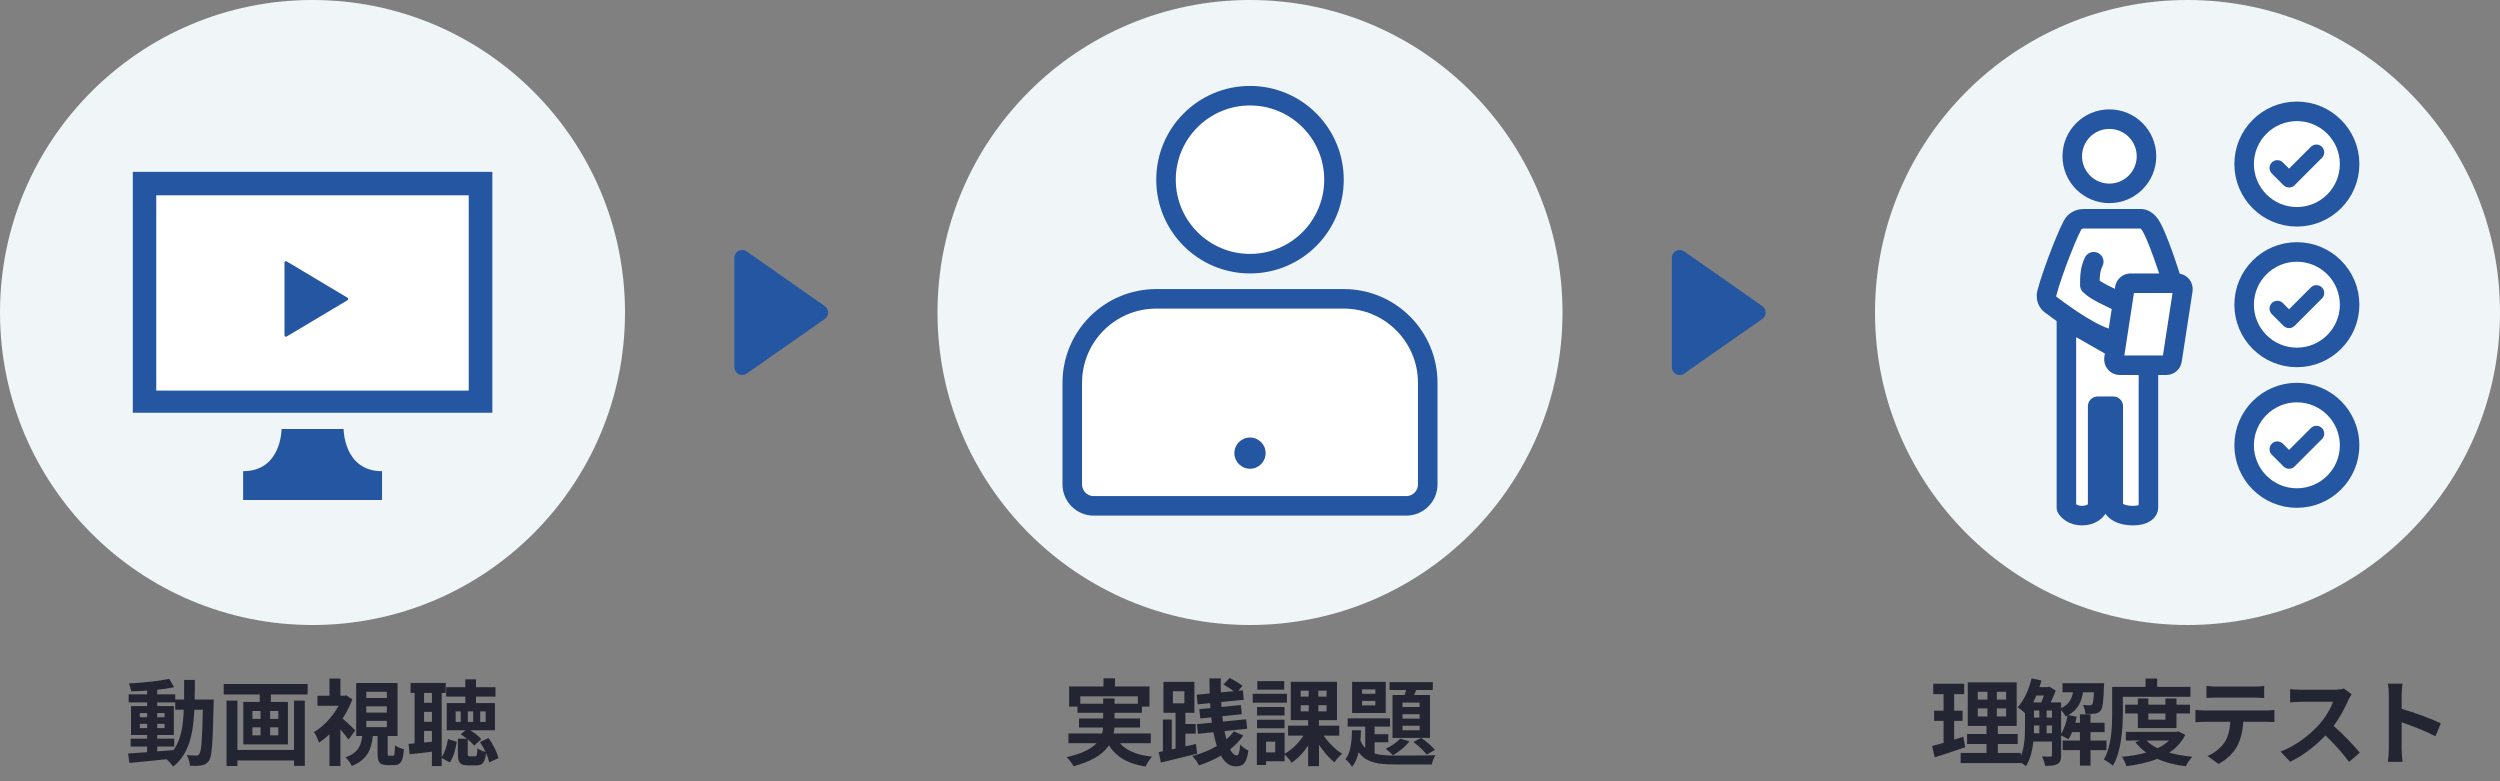 <svg width="320" height="100" viewBox="0 0 320 100" fill="none" xmlns="http://www.w3.org/2000/svg">
<rect x="0" y="0" width="320" height="100" fill="#808080" stroke="none"/>
<g clip-path="url(#clip0_2047_5461)">
<circle cx="40" cy="40" r="40" fill="#F0F5F7"/>
<circle cx="160" cy="40" r="40" fill="#F0F5F7"/>
<circle cx="280" cy="40" r="40" fill="#F0F5F7"/>
<path d="M95 33L105 40L95 47L95 33Z" fill="#2456A1" stroke="#2456A1" stroke-width="2" stroke-linecap="round" stroke-linejoin="round"/>
<path d="M215 33L225 40L215 47L215 33Z" fill="#2456A1" stroke="#2456A1" stroke-width="2" stroke-linecap="round" stroke-linejoin="round"/>
<path d="M251.308 94.3L251.548 95.644C250.228 96.112 248.788 96.568 247.636 96.94L247.312 95.488C247.732 95.38 248.224 95.248 248.776 95.092V92.272H247.564V90.964H248.776V88.852H247.456V87.52H251.416V88.852H250.132V90.964H251.212V92.272H250.132V94.672C250.528 94.552 250.924 94.432 251.308 94.3ZM253.156 90.676V91.708H254.392V90.676H253.156ZM253.156 88.552V89.548H254.392V88.552H253.156ZM256.78 89.548V88.552H255.592V89.548H256.78ZM256.78 91.708V90.676H255.592V91.708H256.78ZM255.724 96.376H258.676V97.672H250.96V96.376H254.272V95.236H251.788V93.952H254.272V92.92H251.872V87.34H258.136V92.92H255.724V93.952H258.268V95.236H255.724V96.376ZM263.82 90.892V93.928C264.216 93.316 264.504 92.44 264.648 91.588C264.564 91.624 264.48 91.672 264.396 91.708C264.288 91.468 264.048 91.132 263.82 90.892ZM261.972 93.856H262.656V92.86H261.972V93.856ZM260.352 92.86V93.064C260.352 93.316 260.352 93.58 260.34 93.856H261.036V92.86H260.352ZM261.612 89.032H260.652C260.52 89.332 260.388 89.632 260.244 89.908H261.276C261.396 89.644 261.504 89.332 261.612 89.032ZM261.972 90.952V91.852H262.656V90.952H261.972ZM260.352 90.952V91.852H261.036V90.952H260.352ZM269.628 94.792V96.016H267.588V97.996H266.232V96.016H264.012V94.792H266.232V93.712H265.236C265.092 94.06 264.936 94.372 264.756 94.636C264.552 94.492 264.12 94.264 263.82 94.132V96.664C263.82 97.228 263.724 97.588 263.364 97.792C262.992 97.996 262.5 98.032 261.768 98.032C261.732 97.684 261.54 97.144 261.36 96.82C261.84 96.844 262.308 96.844 262.452 96.844C262.596 96.844 262.656 96.796 262.656 96.64V94.912H260.268C260.148 96.04 259.872 97.204 259.32 98.068C259.116 97.876 258.6 97.552 258.336 97.432C259.14 96.196 259.2 94.408 259.2 93.064V91.288C258.96 91.048 258.516 90.688 258.264 90.52C259.08 89.644 259.716 88.24 260.04 86.836L261.3 87.1C261.228 87.388 261.144 87.676 261.048 87.952H262.14L262.32 87.892L263.136 88.396C262.968 88.864 262.728 89.416 262.476 89.908H263.82V90.64C264.816 90.184 265.176 89.488 265.344 88.612H264V87.448H269.328C269.328 87.448 269.316 87.748 269.304 87.904C269.244 89.812 269.148 90.64 268.884 90.952C268.68 91.204 268.452 91.3 268.152 91.348C267.888 91.384 267.42 91.396 266.94 91.384C266.916 91.012 266.796 90.532 266.616 90.232C266.988 90.268 267.312 90.28 267.48 90.28C267.624 90.28 267.72 90.256 267.804 90.148C267.912 90.016 267.972 89.608 268.02 88.612H266.628C266.424 89.86 265.968 90.856 264.744 91.528L265.812 91.744C265.764 91.996 265.716 92.26 265.644 92.512H266.232V91.432H267.588V92.512H269.388V93.712H267.588V94.792H269.628ZM271.724 89.188V91.276C271.724 93.22 271.544 96.16 270.452 98.008C270.212 97.768 269.612 97.372 269.288 97.228C270.284 95.524 270.356 93.028 270.356 91.276V87.916H274.628V86.848H276.116V87.916H280.376V89.188H271.724ZM277.172 91.324H274.988V92.116H277.172V91.324ZM278.588 93.196H273.644V91.324H272.024V90.196H273.644V89.404H274.988V90.196H277.172V89.404H278.588V90.196H280.316V91.324H278.588V93.196ZM277.616 94.792H274.772C275.132 95.176 275.612 95.5 276.176 95.776C276.728 95.512 277.22 95.176 277.616 94.792ZM278.828 93.616L279.716 94.06C279.236 95.02 278.528 95.764 277.664 96.34C278.54 96.592 279.536 96.76 280.616 96.856C280.328 97.156 279.956 97.708 279.776 98.08C278.396 97.912 277.172 97.6 276.128 97.132C274.952 97.6 273.608 97.888 272.18 98.068C272.072 97.708 271.82 97.168 271.604 96.868C272.708 96.772 273.764 96.604 274.712 96.328C274.184 95.956 273.716 95.512 273.332 94.996L273.896 94.792H272.108V93.676H278.576L278.828 93.616ZM288.52 89.296H283.708C283.288 89.296 282.784 89.32 282.424 89.344V87.796C282.808 87.856 283.3 87.88 283.696 87.88H288.52C288.928 87.88 289.408 87.856 289.816 87.796V89.344C289.396 89.32 288.94 89.296 288.52 89.296ZM282.172 90.94H290.032C290.284 90.94 290.8 90.916 291.124 90.868V92.428C290.824 92.404 290.368 92.392 290.032 92.392H287.14C287.068 93.628 286.804 94.636 286.372 95.476C285.952 96.304 285.028 97.24 283.96 97.78L282.556 96.76C283.408 96.436 284.248 95.74 284.728 95.044C285.22 94.3 285.424 93.4 285.472 92.392H282.172C281.824 92.392 281.356 92.416 281.02 92.44V90.868C281.38 90.904 281.8 90.94 282.172 90.94ZM300.024 88.132L301.008 88.864C300.912 88.996 300.696 89.368 300.588 89.608C300.18 90.544 299.508 91.828 298.704 92.908C299.892 93.94 301.344 95.476 302.052 96.34L300.684 97.528C299.904 96.448 298.788 95.224 297.66 94.132C296.388 95.476 294.792 96.724 293.148 97.504L291.912 96.208C293.844 95.476 295.704 94.024 296.832 92.764C297.624 91.864 298.356 90.676 298.62 89.824H294.552C294.048 89.824 293.388 89.896 293.136 89.908V88.204C293.46 88.252 294.192 88.288 294.552 88.288H298.776C299.304 88.288 299.784 88.216 300.024 88.132ZM312.428 92.584L311.744 94.24C310.508 93.592 308.708 92.896 307.412 92.452V95.848C307.412 96.196 307.472 97.036 307.52 97.516H305.648C305.72 97.048 305.768 96.328 305.768 95.848V88.96C305.768 88.528 305.732 87.928 305.648 87.508H307.52C307.472 87.928 307.412 88.456 307.412 88.96V90.724C309.02 91.192 311.324 92.044 312.428 92.584Z" fill="#242533"/>
<path d="M20.128 95.56V96.172C20.812 96.124 21.52 96.064 22.216 96.004C23.152 94.708 23.44 92.992 23.524 90.844H22.432V89.908H20.128V90.376H22.252V94.084H20.128V94.552H22.3V95.56H20.128ZM17.896 93.196H18.832V92.656H17.896V93.196ZM21.064 92.656H20.128V93.196H21.064V92.656ZM20.128 91.804H21.064V91.276H20.128V91.804ZM17.896 91.276V91.804H18.832V91.276H17.896ZM24.916 89.536H27.352C27.352 89.536 27.34 90.004 27.34 90.172C27.232 95.08 27.136 96.82 26.752 97.372C26.476 97.768 26.2 97.888 25.804 97.972C25.444 98.044 24.892 98.032 24.316 98.02C24.292 97.624 24.136 97.048 23.896 96.652C24.424 96.7 24.88 96.712 25.108 96.712C25.288 96.712 25.408 96.664 25.516 96.508C25.768 96.184 25.888 94.72 25.96 90.844H24.88C24.724 94.06 24.172 96.532 22.156 98.128C21.976 97.84 21.628 97.444 21.316 97.18C19.588 97.36 17.86 97.54 16.564 97.648L16.396 96.448C17.068 96.4 17.908 96.34 18.832 96.28V95.56H16.72V94.552H18.832V94.084H16.768V90.376H18.832V89.908H16.468V88.876H18.832V88.396C18.136 88.444 17.452 88.48 16.804 88.492C16.756 88.204 16.624 87.76 16.492 87.484C18.268 87.388 20.344 87.184 21.664 86.896L22.288 87.964C21.652 88.096 20.908 88.204 20.128 88.288V88.876H22.432V89.536H23.56C23.572 88.744 23.572 87.916 23.572 87.028H24.94C24.94 87.904 24.94 88.744 24.916 89.536ZM37.636 95.992V89.68H39.016V98.032H37.636V97.336H30.388V98.044H28.996V89.68H30.388V95.992H37.636ZM35.62 92.02V91.012H34.576V92.02H35.62ZM35.62 94.12V93.1H34.576V94.12H35.62ZM32.308 93.1V94.12H33.352V93.1H32.308ZM32.308 91.012V92.02H33.352V91.012H32.308ZM28.636 87.556H39.376V88.888H34.672V89.848H36.856V95.284H31.144V89.848H33.244V88.888H28.636V87.556ZM45.472 93.484L44.608 94.672C44.368 94.324 43.972 93.82 43.576 93.364V98.044H42.172V93.976C41.74 94.396 41.284 94.756 40.84 95.056C40.72 94.672 40.396 93.976 40.192 93.7C41.416 92.98 42.592 91.72 43.336 90.34H40.636V89.056H42.172V86.848H43.576V89.056H44.068L44.308 88.996L45.1 89.512C44.788 90.364 44.356 91.192 43.852 91.96C44.38 92.416 45.244 93.244 45.472 93.484ZM46.888 92.272V93.076H49.516V92.272H46.888ZM46.888 90.412V91.216H49.516V90.412H46.888ZM46.888 88.552V89.344H49.516V88.552H46.888ZM49.828 96.736H50.284C50.488 96.736 50.536 96.58 50.56 95.404C50.812 95.608 51.352 95.824 51.7 95.908C51.58 97.528 51.256 97.936 50.44 97.936H49.6C48.556 97.936 48.328 97.552 48.328 96.388V94.204H47.728C47.536 95.92 47.008 97.252 45.028 98.044C44.896 97.708 44.512 97.192 44.224 96.94C45.844 96.376 46.216 95.428 46.372 94.204H45.592V87.424H50.884V94.204H49.624V96.364C49.624 96.7 49.648 96.736 49.828 96.736ZM54.28 95.044L55.288 94.948V93.556H54.28V95.044ZM55.288 88.696H54.28V89.956H55.288V88.696ZM54.28 91.12V92.392H55.288V91.12H54.28ZM56.536 88.696V96.892C56.956 96.304 57.208 95.428 57.34 94.6L58.468 94.948C58.312 95.884 58.072 96.928 57.556 97.588L56.536 97.012V98.056H55.288V96.22C54.28 96.352 53.284 96.448 52.444 96.544L52.288 95.212L53.068 95.152V88.696H52.552V87.412H57.052V88.696H56.536ZM58.972 92.404V91.06H58.324V92.404H58.972ZM61.468 91.06V92.404H62.164V91.06H61.468ZM60.568 92.404V91.06H59.884V92.404H60.568ZM63.808 97.036L62.62 97.588C62.548 97.24 62.404 96.82 62.212 96.376C62.08 97.648 61.744 97.972 60.964 97.972H59.944C58.84 97.972 58.612 97.6 58.612 96.484V94.552H59.764C59.5 94.348 59.224 94.144 58.96 93.988L59.584 93.472H57.184V89.992H59.56V89.164H57.112V87.964H59.56V86.956H60.928V87.964H63.424V89.164H60.928V89.992H63.352V93.472H60.184C60.748 93.808 61.3 94.252 61.6 94.612L60.7 95.44C60.508 95.2 60.208 94.912 59.872 94.636V96.472C59.872 96.76 59.908 96.808 60.148 96.808H60.808C61.024 96.808 61.084 96.688 61.108 95.788C61.336 95.968 61.816 96.16 62.152 96.244C61.948 95.8 61.696 95.356 61.432 94.984L62.524 94.468C63.124 95.248 63.616 96.304 63.808 97.036Z" fill="#242533"/>
<path d="M141.244 86.824H142.72V88.744H141.244V86.824ZM136.852 87.868H147.136V90.448H145.648V89.128H138.28V90.448H136.852V87.868ZM137.92 90.076H146.164V91.24H137.92V90.076ZM136.756 93.88H147.304V95.128H136.756V93.88ZM138.112 91.96H145.924V93.124H138.112V91.96ZM142.708 94.132C143.416 95.716 144.976 96.592 147.472 96.856C147.172 97.156 146.8 97.732 146.62 98.116C143.872 97.672 142.336 96.532 141.412 94.396L142.708 94.132ZM141.208 89.392H142.66V92.728C142.66 94.84 141.784 96.904 137.416 98.08C137.26 97.768 136.84 97.216 136.528 96.916C140.68 95.968 141.208 94.324 141.208 92.716V89.392ZM150.136 88.48V90.028H151.6V88.48H150.136ZM148.924 87.28H152.884V91.24H148.924V87.28ZM150.472 90.748H151.732V96.28H150.472V90.748ZM148.852 92.104H149.992V96.676H148.852V92.104ZM148.312 96.268C149.524 96.04 151.36 95.632 153.088 95.224L153.232 96.472C151.624 96.88 149.896 97.288 148.588 97.612L148.312 96.268ZM151.048 92.668H153.052V93.904H151.048V92.668ZM153.172 88.924L159.088 88.36L159.208 89.572L153.304 90.16L153.172 88.924ZM153.508 90.772L158.824 90.244L158.956 91.42L153.64 91.96L153.508 90.772ZM153.208 92.692L159.508 92.068L159.64 93.28L153.34 93.928L153.208 92.692ZM154.804 86.836H156.268C156.148 91.888 157.012 96.688 158.296 96.688C158.548 96.688 158.668 96.352 158.74 95.296C159.016 95.62 159.472 95.92 159.796 96.064C159.568 97.672 159.172 98.092 158.176 98.092C155.524 98.092 154.816 92.5 154.804 86.836ZM156.604 87.628L157.384 86.776C157.924 87.04 158.668 87.472 159.04 87.784L158.236 88.732C157.888 88.396 157.156 87.94 156.604 87.628ZM157.936 93.604L159.148 94.144C157.876 95.968 155.764 97.216 153.472 97.972C153.292 97.6 152.944 97.108 152.62 96.772C154.768 96.196 156.844 95.128 157.936 93.604ZM164.872 92.884H171.424V94.156H164.872V92.884ZM169.12 93.64C169.696 94.708 170.788 95.872 171.796 96.484C171.484 96.736 171.028 97.228 170.812 97.576C169.792 96.772 168.724 95.356 168.1 94.012L169.12 93.64ZM166.492 90.268V91.048H169.804V90.268H166.492ZM166.492 88.408V89.164H169.804V88.408H166.492ZM165.22 87.268H171.136V92.176H165.22V87.268ZM167.188 93.544L168.268 93.916C167.632 95.404 166.528 96.844 165.328 97.624C165.112 97.288 164.668 96.772 164.368 96.52C165.508 95.908 166.624 94.72 167.188 93.544ZM167.512 87.832H168.748V91.636H168.832V98.068H167.44V91.636H167.512V87.832ZM160.9 90.496H164.416V91.576H160.9V90.496ZM160.936 87.184H164.38V88.276H160.936V87.184ZM160.9 92.128H164.416V93.22H160.9V92.128ZM160.348 88.804H164.728V89.944H160.348V88.804ZM161.524 93.796H164.428V97.444H161.524V96.304H163.228V94.936H161.524V93.796ZM160.876 93.796H162.052V97.924H160.876V93.796ZM174.34 89.716V90.292H176.044V89.716H174.34ZM174.34 88.24V88.804H176.044V88.24H174.34ZM173.068 87.28H177.376V91.264H173.068V87.28ZM172.504 91.948H177.916V93.004H172.504V91.948ZM177.868 87.316H183.4V88.324H177.868V87.316ZM174.748 92.284H175.948V97.108L174.748 96.412V92.284ZM175.372 93.976H177.7V95.008H175.372V93.976ZM180.184 87.556L181.492 87.844C181.204 88.516 180.892 89.236 180.64 89.704L179.62 89.44C179.836 88.9 180.064 88.12 180.184 87.556ZM179.524 91.42V91.984H181.708V91.42H179.524ZM179.524 92.896V93.472H181.708V92.896H179.524ZM179.524 89.932V90.496H181.708V89.932H179.524ZM178.24 88.96H183.04V94.456H178.24V88.96ZM179.212 94.54L180.4 94.9C179.884 95.584 179.032 96.268 178.288 96.676C178.084 96.448 177.628 96.028 177.364 95.836C178.084 95.524 178.804 95.032 179.212 94.54ZM173.056 93.472H174.208C174.148 95.308 173.968 97.072 173.056 98.152C172.888 97.852 172.504 97.396 172.216 97.18C172.9 96.34 173.02 94.924 173.056 93.472ZM174.016 94.48C174.688 96.496 176.188 96.7 178.636 96.712C179.44 96.712 182.752 96.712 183.736 96.664C183.544 96.94 183.34 97.492 183.268 97.852H178.636C175.66 97.852 174.016 97.444 173.164 94.732L174.016 94.48ZM180.916 94.972L181.9 94.456C182.548 94.876 183.292 95.524 183.664 95.98L182.632 96.592C182.26 96.112 181.516 95.416 180.916 94.972Z" fill="#242533"/>
<rect x="20" y="25" width="40" height="25" fill="white"/>
<path d="M17 22V52.831H63.022V22H17ZM60 50H20V25H60V50Z" fill="#2456A1"/>
<path d="M43.98 54.916H36.042C36.042 54.916 36.042 60.312 31.122 60.312C31.122 62.464 31.122 64 31.122 64H48.9C48.9 64 48.9 62.464 48.9 60.312C43.98 60.312 43.98 54.916 43.98 54.916Z" fill="#2456A1"/>
<path d="M36.506 43.076C36.562 43.11 36.632 43.107 36.688 43.076L44.483 38.425C44.537 38.391 44.57 38.332 44.57 38.267C44.57 38.201 44.537 38.141 44.483 38.11L36.688 33.456C36.632 33.425 36.562 33.422 36.506 33.456C36.447 33.487 36.413 33.548 36.413 33.614V38.267V42.919C36.413 42.984 36.447 43.045 36.506 43.076Z" fill="#2456A1"/>
<path d="M148 38.25H172C177.937 38.25 182.75 43.063 182.75 49V62C182.75 63.519 181.519 64.75 180 64.75H140C138.481 64.75 137.25 63.519 137.25 62V49C137.25 43.063 142.063 38.25 148 38.25Z" fill="white" stroke="#2456A1" stroke-width="2.5"/>
<mask id="path-14-inside-1_2047_5461" fill="white">
<rect x="144" y="48" width="32" height="20" rx="2"/>
</mask>
<rect x="144" y="48" width="32" height="20" rx="2" fill="white" stroke="#2456A1" stroke-width="5" mask="url(#path-14-inside-1_2047_5461)"/>
<circle cx="160" cy="58" r="2" fill="#2456A1"/>
<circle cx="160" cy="23" r="10.75" fill="white" stroke="#2456A1" stroke-width="2.5"/>
<circle cx="294" cy="21" r="6.75" fill="white" stroke="#2456A1" stroke-width="2.5"/>
<circle cx="270" cy="20" r="4.75" fill="white" stroke="#2456A1" stroke-width="2.5"/>
<circle cx="294" cy="39" r="6.75" fill="white" stroke="#2456A1" stroke-width="2.5"/>
<circle cx="294" cy="57" r="6.75" fill="white" stroke="#2456A1" stroke-width="2.5"/>
<path d="M291.5 21.5L293 23L296.5 19.5" stroke="#2456A1" stroke-width="2" stroke-linecap="round" stroke-linejoin="round"/>
<path d="M291.5 39.5L293 41L296.5 37.5" stroke="#2456A1" stroke-width="2" stroke-linecap="round" stroke-linejoin="round"/>
<path d="M291.5 57.5L293 59L296.5 55.5" stroke="#2456A1" stroke-width="2" stroke-linecap="round" stroke-linejoin="round"/>
<path d="M275 28.5C276 29.5 278 36 278 36L270.5 43.5C268.1 43.1 264.5 40.5 262.5 39C262.5 39 261.738 38.5 262 37.5C262.741 34.67 265 29 265.5 28.5C266 28 266.528 28 267 28H274C274.472 28 274.803 28.303 275 28.5Z" fill="white" stroke="#2456A1" stroke-width="2.5" stroke-linecap="round" stroke-linejoin="round"/>
<path d="M275 65V47L264.5 41V65C264.667 65.333 265.3 66 266.5 66C267.7 66 268.333 65.333 268.5 65V52H270.5V65C270.667 65.333 271.4 66 273 66C274.6 66 275 65.333 275 65Z" fill="white" stroke="#2456A1" stroke-width="2.5" stroke-linecap="round" stroke-linejoin="round"/>
<path d="M272.716 36.25H278.669C279.128 36.25 279.48 36.66 279.41 37.114L278.025 46.114C277.969 46.48 277.654 46.75 277.284 46.75H271.331C270.872 46.75 270.52 46.34 270.59 45.886L271.975 36.886C272.031 36.52 272.346 36.25 272.716 36.25Z" fill="white" stroke="#2456A1" stroke-width="2.5"/>
<path d="M268 33.5C267.5 34.5 267.5 35.5 267.5 36.5C268.3 37.3 270 38 271 38.5" stroke="#2456A1" stroke-width="2.5" stroke-linecap="round" stroke-linejoin="round"/>
</g>
<defs>
<clipPath id="clip0_2047_5461">
<rect width="320" height="100" fill="white"/>
</clipPath>
</defs>
</svg>
